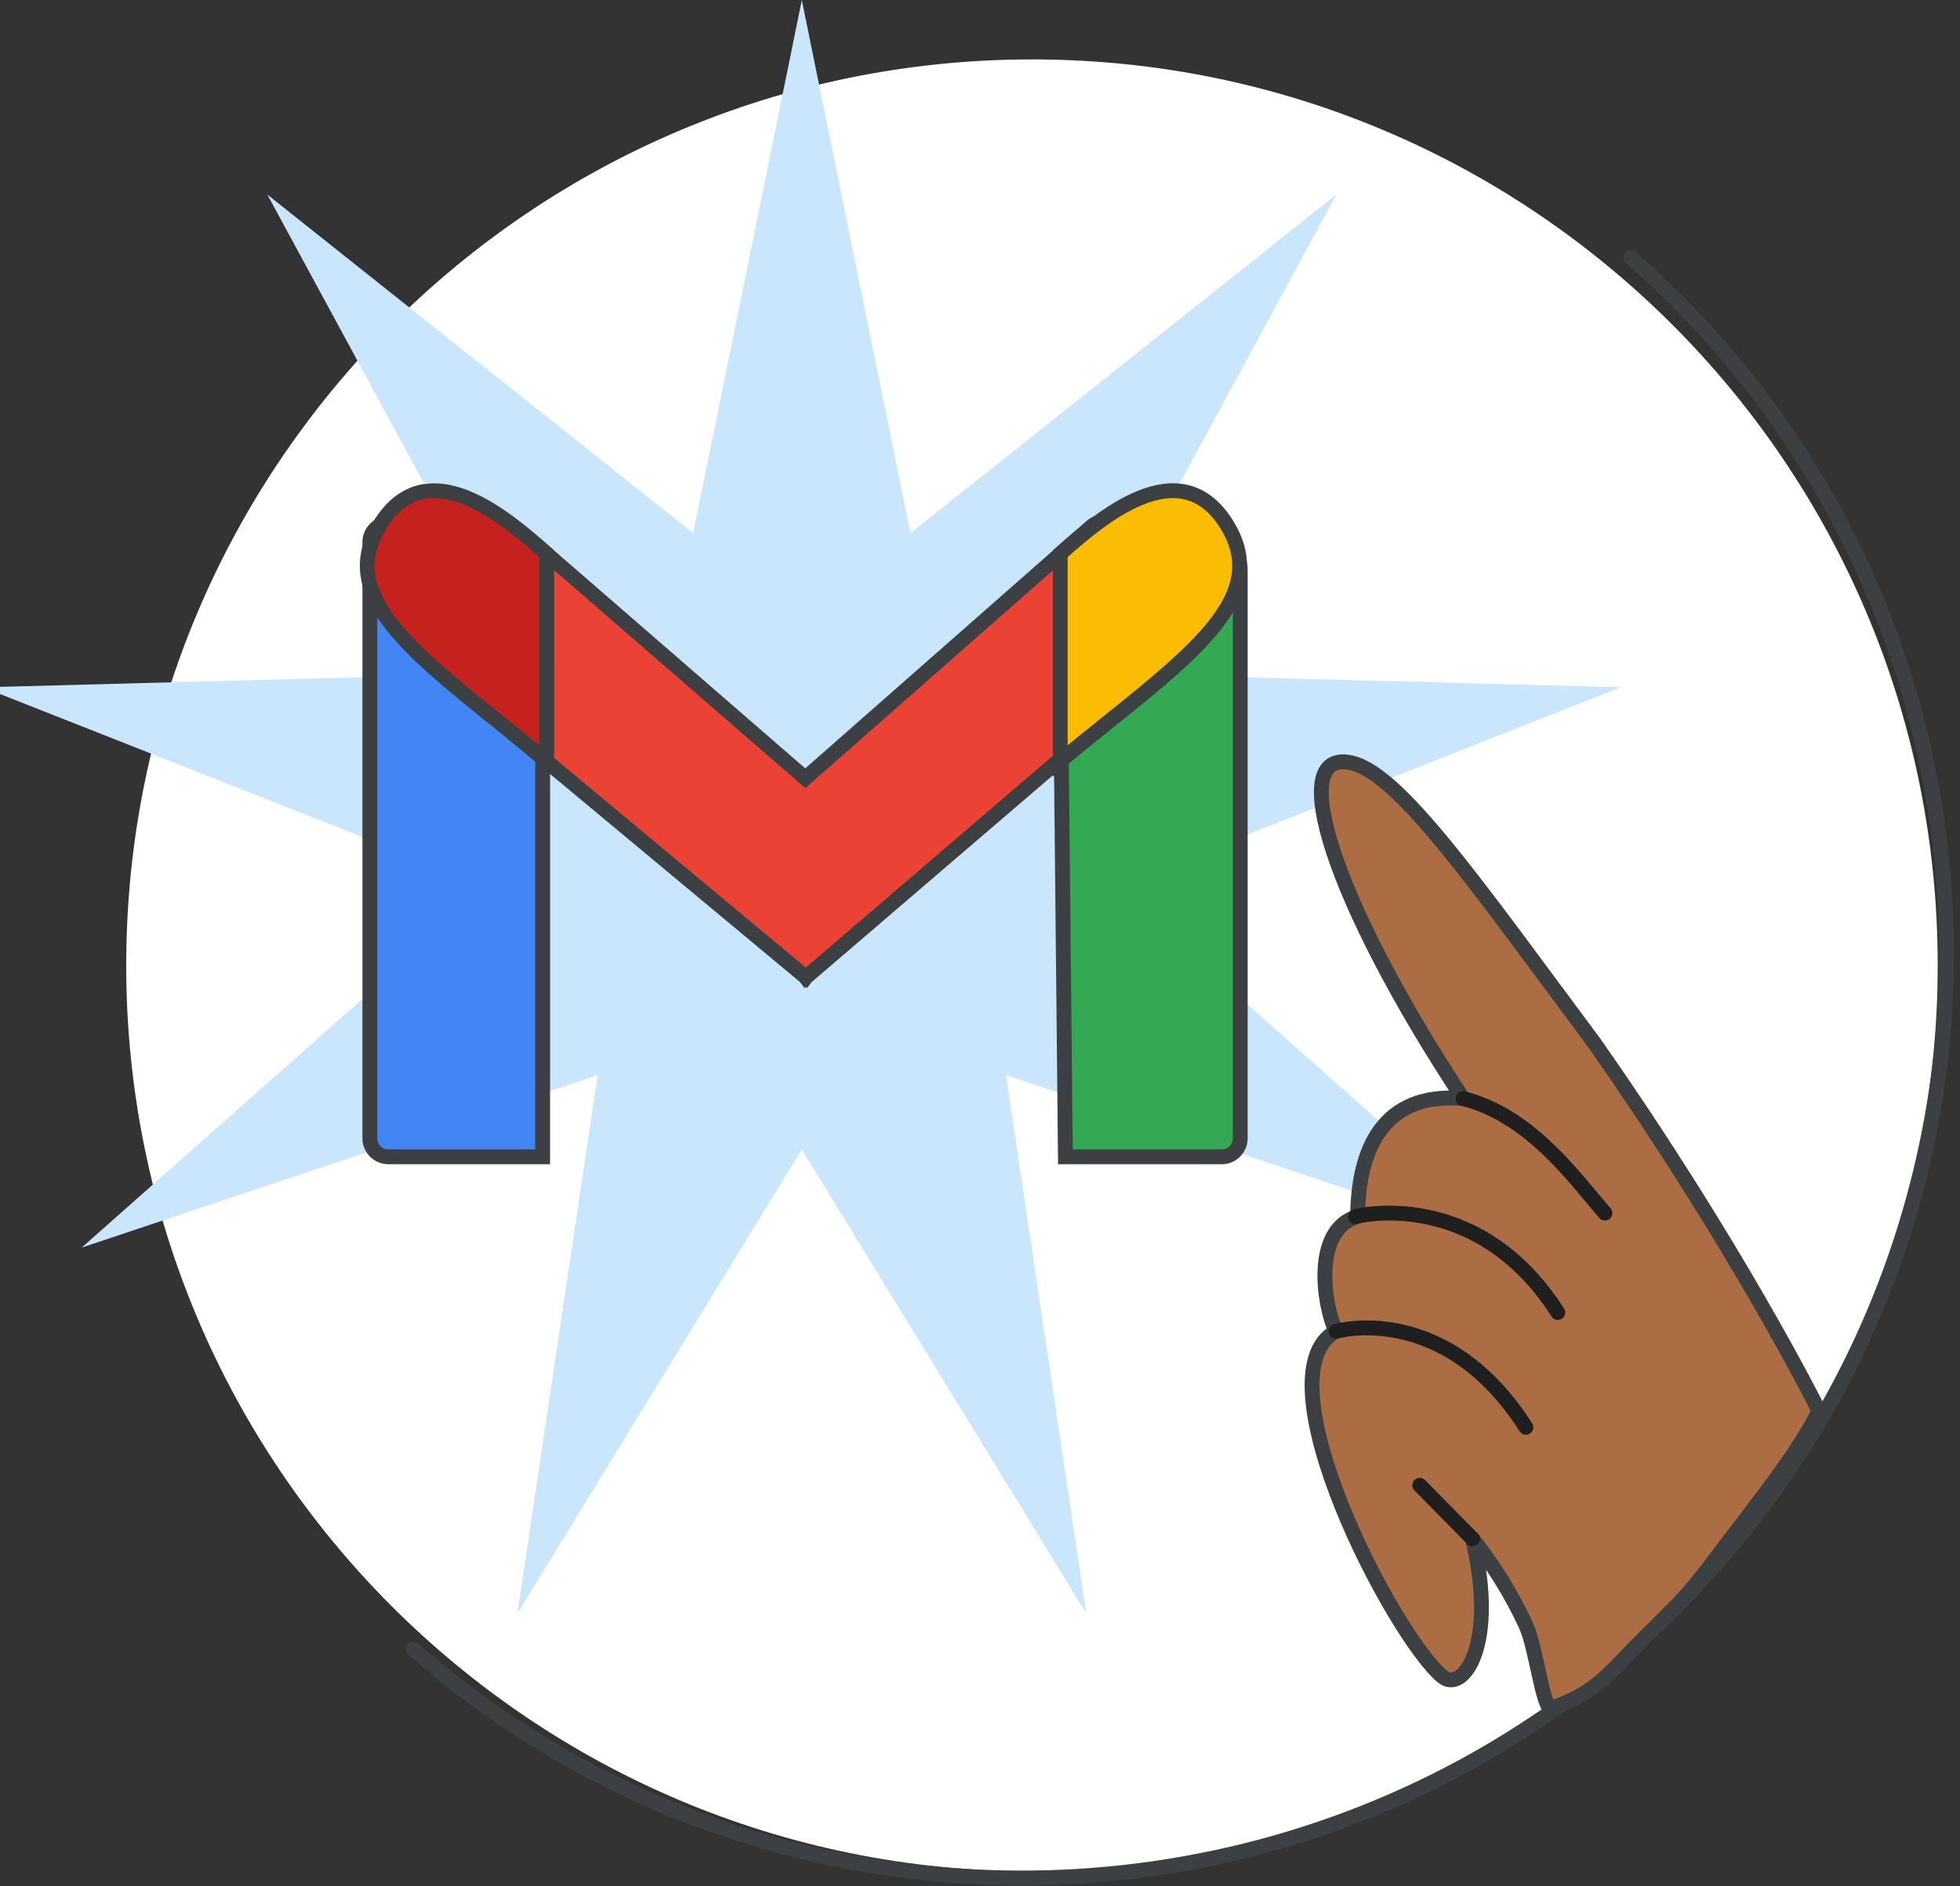 <svg width="132" height="127" viewBox="0 0 132 127" fill="none" xmlns="http://www.w3.org/2000/svg">
<rect x="0" y="0" width="132" height="127" fill="#333333" stroke="none"/>
<g id="activate-gmail-for-google-workspace-host-specific-steps-circle-graphic" clip-path="url(#clip0_1610_865)">
<path id="bg" d="M69.5 126C103.189 126 130.5 98.689 130.5 65C130.5 31.311 103.189 4 69.5 4C35.811 4 8.5 31.311 8.5 65C8.5 98.689 35.811 126 69.5 126Z" fill="white"/>
<path id="border" d="M109.841 17.346C135.712 39.993 138.325 79.325 115.678 105.195C93.03 131.066 53.699 133.679 27.828 111.031" stroke="#3C4043" stroke-linecap="round"/>
<path id="Star 3" d="M54 0L61.316 35.9L89.996 13.101L72.524 45.305L109.149 46.276L75.065 59.714L102.497 84L67.749 72.386L73.153 108.623L54 77.39L34.847 108.623L40.251 72.386L5.503 84L32.935 59.714L-1.149 46.276L35.476 45.305L18.004 13.101L46.684 35.9L54 0Z" fill="#C9E6FD"/>
<g id="hand">
<path id="Vector" d="M115.5 105C113.5 107.667 113 108 110.5 110.5C108.5 112.5 107.5 114 104.5 115C103.916 115.195 103.483 111.006 102.765 109.422C101.801 107.346 100.593 105.392 99.168 103.6C100.895 110.8 98.501 114.003 97.153 112.893C93.896 110.22 84.676 92.586 89.967 89.633C89.139 87.882 88.363 82.792 91.43 81.902C91.466 77.416 93.116 73.503 98.533 73.963C89.755 60.677 86.534 50.418 90.969 51.352C94.24 52.042 99.46 59.612 107.352 70.198C116.872 83.767 122.286 94.545 122.5 95C121 98 118.5 101 115.5 105Z" fill="#AC6D44" stroke="#3C4043" stroke-linecap="round" stroke-linejoin="round"/>
<path id="Vector_2" d="M89.967 89.639C89.967 89.639 97.275 87.516 102.764 96.101" stroke="#1F1F1F" stroke-linecap="round" stroke-linejoin="round"/>
<path id="Vector_3" d="M91.279 81.911C91.279 81.911 99.417 79.788 104.914 88.372" stroke="#1F1F1F" stroke-linecap="round" stroke-linejoin="round"/>
<path id="Vector_4" d="M108.086 81.678C106.089 79.378 103.062 75.09 98.533 73.968" stroke="#1F1F1F" stroke-linecap="round" stroke-linejoin="round"/>
<path id="Vector_5" d="M99.169 103.606L95.615 100.002" stroke="#1F1F1F" stroke-linecap="round" stroke-linejoin="round"/>
</g>
<g id="Gmail icon: 42 illustrated">
<g id="white bg">
<path id="Path 4" fill-rule="evenodd" clip-rule="evenodd" d="M36.654 51.03V37.601C36.654 37.601 29.313 28.201 25.643 34.915C21.972 41.63 36.654 51.03 36.654 51.03Z" fill="white"/>
</g>
<path id="Rectangle" d="M24.908 36.499C24.908 35.693 25.663 35.099 26.447 35.29L35.596 37.522C36.153 37.657 36.545 38.157 36.545 38.73V77.887H26.152C25.465 77.887 24.908 77.331 24.908 76.644V36.499Z" fill="#4285F4" stroke="#3C4043"/>
<path id="Rectangle_2" d="M71.347 38.336C71.34 37.645 71.899 37.08 72.591 37.08H82.282C82.969 37.08 83.526 37.637 83.526 38.324V76.644C83.526 77.331 82.969 77.888 82.282 77.888H71.752L71.347 38.336Z" fill="#34A853" stroke="#3C4043"/>
<g id="Combined Shape">
<path fill-rule="evenodd" clip-rule="evenodd" d="M75.966 46.515C75.987 46.932 75.816 47.336 75.51 47.599L54.28 65.795L54.275 65.801L54.274 65.8L54.268 65.805L54.247 65.778L29.661 45.314C29.119 44.863 29.031 44.026 29.466 43.472L34.58 36.961C34.998 36.429 35.742 36.358 36.254 36.802L54.233 52.399L73.503 35.457C74.266 34.787 75.406 35.312 75.459 36.358L75.966 46.515Z" fill="#EA4335"/>
<path d="M75.51 47.599L75.835 47.978L75.51 47.599ZM75.966 46.515L75.466 46.54L75.966 46.515ZM54.28 65.795L53.954 65.415L53.912 65.452L53.879 65.496L54.28 65.795ZM54.275 65.801L53.955 66.185L54.361 66.522L54.676 66.1L54.275 65.801ZM54.274 65.8L54.594 65.416L54.269 65.146L53.949 65.42L54.274 65.8ZM54.268 65.805L53.867 66.105L54.187 66.533L54.593 66.185L54.268 65.805ZM54.247 65.778L54.648 65.478L54.612 65.431L54.567 65.393L54.247 65.778ZM29.661 45.314L29.341 45.699H29.341L29.661 45.314ZM29.466 43.472L29.86 43.781L29.86 43.781L29.466 43.472ZM34.58 36.961L34.973 37.27L34.973 37.27L34.58 36.961ZM36.254 36.802L35.927 37.18L36.254 36.802ZM54.233 52.399L53.906 52.777L54.236 53.063L54.563 52.775L54.233 52.399ZM73.503 35.457L73.833 35.833V35.833L73.503 35.457ZM75.459 36.358L74.959 36.383V36.383L75.459 36.358ZM75.835 47.978C76.263 47.611 76.493 47.056 76.465 46.49L75.466 46.54C75.48 46.808 75.369 47.061 75.184 47.219L75.835 47.978ZM54.605 66.175L75.835 47.978L75.184 47.219L53.954 65.415L54.605 66.175ZM53.879 65.496L53.875 65.502L54.676 66.1L54.68 66.094L53.879 65.496ZM54.595 65.417L54.594 65.416L53.954 66.184L53.955 66.185L54.595 65.417ZM54.593 66.185L54.599 66.18L53.949 65.42L53.943 65.426L54.593 66.185ZM53.847 66.077L53.867 66.105L54.668 65.506L54.648 65.478L53.847 66.077ZM54.567 65.393L29.981 44.93L29.341 45.699L53.927 66.162L54.567 65.393ZM29.981 44.93C29.647 44.652 29.591 44.122 29.86 43.781L29.073 43.163C28.47 43.93 28.591 45.074 29.341 45.699L29.981 44.93ZM29.86 43.781L34.973 37.27L34.186 36.652L29.073 43.163L29.86 43.781ZM34.973 37.27C35.214 36.963 35.63 36.922 35.927 37.18L36.582 36.424C35.855 35.794 34.781 35.895 34.186 36.652L34.973 37.27ZM35.927 37.18L53.906 52.777L54.561 52.021L36.582 36.424L35.927 37.18ZM73.173 35.082L53.903 52.023L54.563 52.775L73.833 35.833L73.173 35.082ZM75.958 36.333C75.888 34.918 74.286 34.103 73.173 35.082L73.833 35.833C74.245 35.47 74.926 35.706 74.959 36.383L75.958 36.333ZM76.465 46.49L75.958 36.333L74.959 36.383L75.466 46.54L76.465 46.49Z" fill="#3C4043"/>
</g>
<path id="Path 4_2" fill-rule="evenodd" clip-rule="evenodd" d="M71.403 51.232C71.402 46.708 71.403 42.669 71.403 37.282C74 34.982 79.496 30.145 82.667 35.397C85.837 40.648 79.334 44.688 71.403 51.232Z" fill="#FBBC04" stroke="#3C4043"/>
<path id="Path 5" fill-rule="evenodd" clip-rule="evenodd" d="M36.82 51.232C36.821 46.708 36.82 42.669 36.82 37.282C34.223 34.982 28.727 30.145 25.556 35.397C22.385 40.648 28.889 44.688 36.82 51.232Z" fill="#C5221F" stroke="#3C4043"/>
</g>
</g>
<defs>
<clipPath id="clip0_1610_865">
<rect width="132" height="127" fill="white"/>
</clipPath>
</defs>
</svg>
